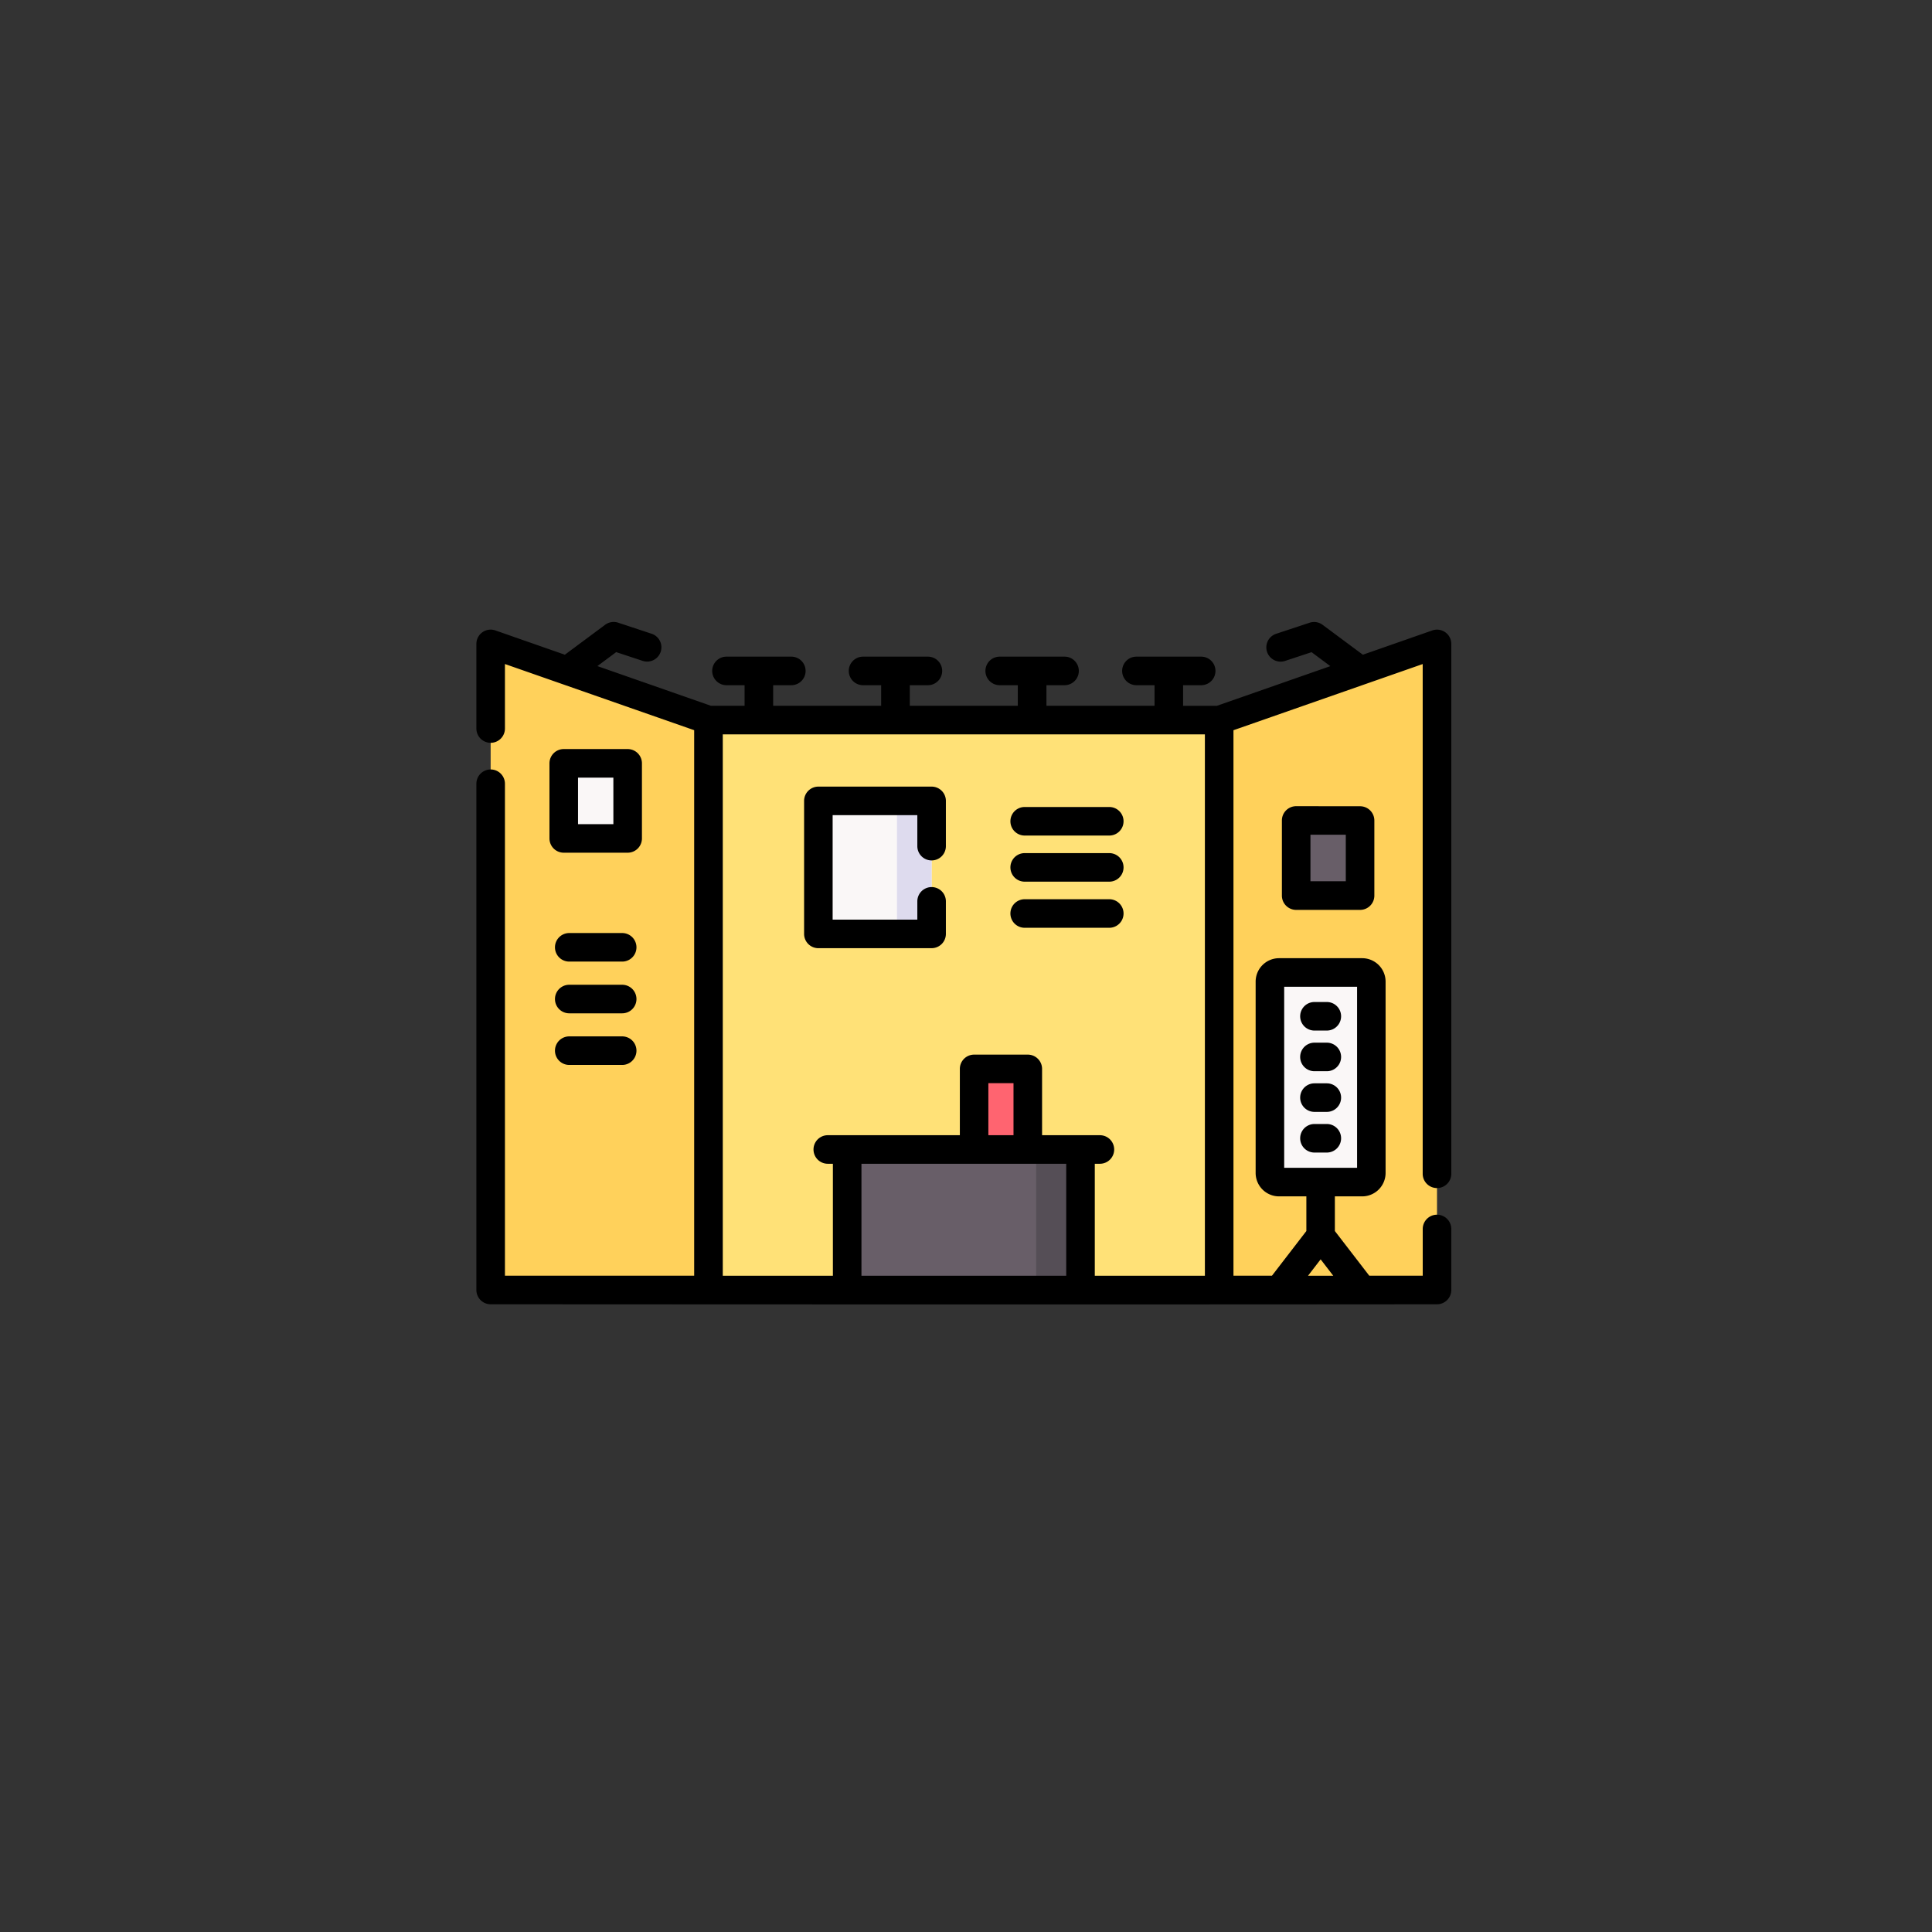 <svg xmlns="http://www.w3.org/2000/svg" width="146" height="146" viewBox="0 0 146 146">
  <rect x="0" y="0" width="146" height="146" fill="#333333" stroke="none"/>
  <g id="그룹_4524" data-name="그룹 4524" transform="translate(-1282 -155)">
    <rect id="사각형_1884" data-name="사각형 1884" width="146" height="146" transform="translate(1282 155)" fill="none"/>
    <g id="trade-show_5618599" transform="translate(1318 125.218)">
      <g id="그룹_4514" data-name="그룹 4514" transform="translate(1.079 78.442)">
        <path id="패스_8228" data-name="패스 8228" d="M7.5,137.142H23.962L32.976,118.7,23.962,94.074,7.5,88.318Z" transform="translate(-7.5 -88.318)" fill="#ffd15b"/>
        <path id="패스_8229" data-name="패스 8229" d="M328.8,137.142H312.339l-13.07-22.372,13.07-20.7L328.8,88.318Z" transform="translate(-257.285 -88.318)" fill="#ffd15b"/>
        <path id="패스_8230" data-name="패스 8230" d="M121.9,128.318H160.5v43.069H121.9Z" transform="translate(-105.443 -122.562)" fill="#ffe177"/>
        <path id="패스_8231" data-name="패스 8231" d="M194.73,353.833h17.633v10.639H194.73Z" transform="translate(-167.789 -315.627)" fill="#685e68"/>
        <path id="패스_8232" data-name="패스 8232" d="M293.984,353.833h3.351v10.639h-3.351Z" transform="translate(-252.761 -315.627)" fill="#554e56"/>
        <path id="패스_8233" data-name="패스 8233" d="M261.4,311.511h4.055v6.09H261.4Z" transform="translate(-224.863 -279.395)" fill="#ff6470"/>
        <path id="패스_8234" data-name="패스 8234" d="M45.883,151.041h4.829v5.674H45.883Z" transform="translate(-40.36 -142.016)" fill="#faf7f7"/>
        <path id="패스_8235" data-name="패스 8235" d="M430.519,181.041h4.829v5.674h-4.829Z" transform="translate(-369.649 -167.699)" fill="#685e68"/>
        <path id="패스_8236" data-name="패스 8236" d="M423.716,276.711h-6.289a.689.689,0,0,1-.689-.689V261.558a.689.689,0,0,1,.689-.689h6.289a.689.689,0,0,1,.689.689v14.463A.689.689,0,0,1,423.716,276.711Z" transform="translate(-357.851 -236.04)" fill="#faf7f7"/>
        <path id="패스_8237" data-name="패스 8237" d="M179.623,170.758h8.555V180.81h-8.555Z" transform="translate(-154.856 -158.895)" fill="#faf7f7"/>
        <path id="패스_8238" data-name="패스 8238" d="M220.883,170.757H223.5v10.052h-2.617Z" transform="translate(-190.178 -158.895)" fill="#dedbee"/>
      </g>
      <g id="그룹_4515" data-name="그룹 4515" transform="translate(0 76.782)">
        <path id="패스_8239" data-name="패스 8239" d="M45.37,150.294V144.62a1.079,1.079,0,0,0-1.079-1.079H39.461a1.079,1.079,0,0,0-1.079,1.079v5.674a1.079,1.079,0,0,0,1.079,1.079H44.29A1.079,1.079,0,0,0,45.37,150.294Zm-2.158-1.079H40.54V145.7h2.671Z" transform="translate(-32.859 -133.935)"/>
        <path id="패스_8240" data-name="패스 8240" d="M424.1,173.542a1.079,1.079,0,0,0-1.079,1.079V180.3a1.079,1.079,0,0,0,1.079,1.079h4.829a1.079,1.079,0,0,0,1.079-1.079v-5.674a1.079,1.079,0,0,0-1.079-1.079Zm3.75,5.674h-2.671V175.7h2.671Z" transform="translate(-362.149 -159.619)"/>
        <path id="패스_8241" data-name="패스 8241" d="M433.711,278.536h.935a1.079,1.079,0,0,0,0-2.158h-.935a1.079,1.079,0,0,0,0,2.158Z" transform="translate(-370.379 -247.657)"/>
        <path id="패스_8242" data-name="패스 8242" d="M433.711,299.894h.935a1.079,1.079,0,1,0,0-2.158h-.935a1.079,1.079,0,1,0,0,2.158Z" transform="translate(-370.379 -265.942)"/>
        <path id="패스_8243" data-name="패스 8243" d="M433.711,321.252h.935a1.079,1.079,0,0,0,0-2.158h-.935a1.079,1.079,0,0,0,0,2.158Z" transform="translate(-370.379 -284.227)"/>
        <path id="패스_8244" data-name="패스 8244" d="M435.725,341.53a1.079,1.079,0,0,0-1.079-1.079h-.935a1.079,1.079,0,1,0,0,2.158h.935A1.079,1.079,0,0,0,435.725,341.53Z" transform="translate(-370.379 -302.511)"/>
        <path id="패스_8245" data-name="패스 8245" d="M281.532,176.123h6.392a1.079,1.079,0,1,0,0-2.158h-6.392a1.079,1.079,0,1,0,0,2.158Z" transform="translate(-240.097 -159.981)"/>
        <path id="패스_8246" data-name="패스 8246" d="M281.532,200.342h6.392a1.079,1.079,0,1,0,0-2.158h-6.392a1.079,1.079,0,1,0,0,2.158Z" transform="translate(-240.097 -180.715)"/>
        <path id="패스_8247" data-name="패스 8247" d="M281.532,224.563h6.392a1.079,1.079,0,1,0,0-2.158h-6.392a1.079,1.079,0,1,0,0,2.158Z" transform="translate(-240.097 -201.451)"/>
        <path id="패스_8248" data-name="패스 8248" d="M72.595,119.562a1.079,1.079,0,0,0,1.079-1.079V78.442a1.079,1.079,0,0,0-1.435-1.019l-5.25,1.836L63.949,77a1.079,1.079,0,0,0-.984-.159l-2.529.837a1.079,1.079,0,0,0,.678,2.049l2-.661,1.419,1.056-8.58,3H53.405V81.562h1.368a1.079,1.079,0,1,0,0-2.158H49.879a1.079,1.079,0,1,0,0,2.158h1.368v1.556H43.079V81.562h1.368a1.079,1.079,0,0,0,0-2.158h-4.9a1.079,1.079,0,1,0,0,2.158h1.368v1.556H32.753V81.562h1.368a1.079,1.079,0,1,0,0-2.158h-4.9a1.079,1.079,0,1,0,0,2.158h1.368v1.556H22.427V81.562H23.8a1.079,1.079,0,1,0,0-2.158H18.9a1.079,1.079,0,1,0,0,2.158h1.368v1.556H17.725l-8.58-3,1.419-1.056,2,.661a1.079,1.079,0,0,0,.678-2.049l-2.529-.837A1.08,1.08,0,0,0,9.725,77L6.686,79.259l-5.25-1.836A1.079,1.079,0,0,0,0,78.442v6.395a1.079,1.079,0,1,0,2.158,0V79.962l14.3,5v41.223H2.158V89.009a1.079,1.079,0,0,0-2.158,0v38.257a1.079,1.079,0,0,0,1.079,1.079c1.965,0,41.719.029,71.515,0a1.079,1.079,0,0,0,1.079-1.079v-4.611a1.079,1.079,0,0,0-2.158,0v3.531h-4.04l-2.6-3.376v-2.619h2.065a1.771,1.771,0,0,0,1.768-1.768V103.96a1.771,1.771,0,0,0-1.768-1.768H60.656a1.771,1.771,0,0,0-1.768,1.768v14.463a1.771,1.771,0,0,0,1.768,1.768h2.065v2.619l-2.6,3.376H57.212V84.964l14.3-5v38.52a1.079,1.079,0,0,0,1.079,1.079ZM61.045,104.35h5.509v13.683H61.045Zm2.755,20.6.953,1.239H62.847ZM18.62,85.277H55.053v40.91H46.733v-8.46h.386a1.079,1.079,0,1,0,0-2.158h-4.37v-5.011a1.079,1.079,0,0,0-1.079-1.079H37.614a1.079,1.079,0,0,0-1.079,1.079v5.011H26.555a1.079,1.079,0,0,0,0,2.158h.386v8.46H18.62ZM29.1,126.187v-8.46H44.574v8.46Zm11.49-10.618h-1.9v-3.932h1.9Z" transform="translate(0 -76.782)"/>
        <path id="패스_8249" data-name="패스 8249" d="M181.757,175.468a1.079,1.079,0,0,0,1.079-1.079V171.93a1.079,1.079,0,0,0-2.158,0v1.38h-6.4v-7.893h6.4v2.341a1.079,1.079,0,0,0,2.158,0v-3.42a1.079,1.079,0,0,0-1.079-1.079H173.2a1.079,1.079,0,0,0-1.079,1.079v10.052a1.079,1.079,0,0,0,1.079,1.079Z" transform="translate(-147.356 -150.815)"/>
        <path id="패스_8250" data-name="패스 8250" d="M46.334,240.157h-4a1.079,1.079,0,1,0,0,2.158h4a1.079,1.079,0,0,0,0-2.158Z" transform="translate(-35.316 -216.648)"/>
        <path id="패스_8251" data-name="패스 8251" d="M46.334,267.3h-4a1.079,1.079,0,1,0,0,2.158h4a1.079,1.079,0,1,0,0-2.158Z" transform="translate(-35.316 -239.882)"/>
        <path id="패스_8252" data-name="패스 8252" d="M46.334,294.434h-4a1.079,1.079,0,1,0,0,2.158h4a1.079,1.079,0,1,0,0-2.158Z" transform="translate(-35.316 -263.115)"/>
      </g>
    </g>
  </g>
</svg>
